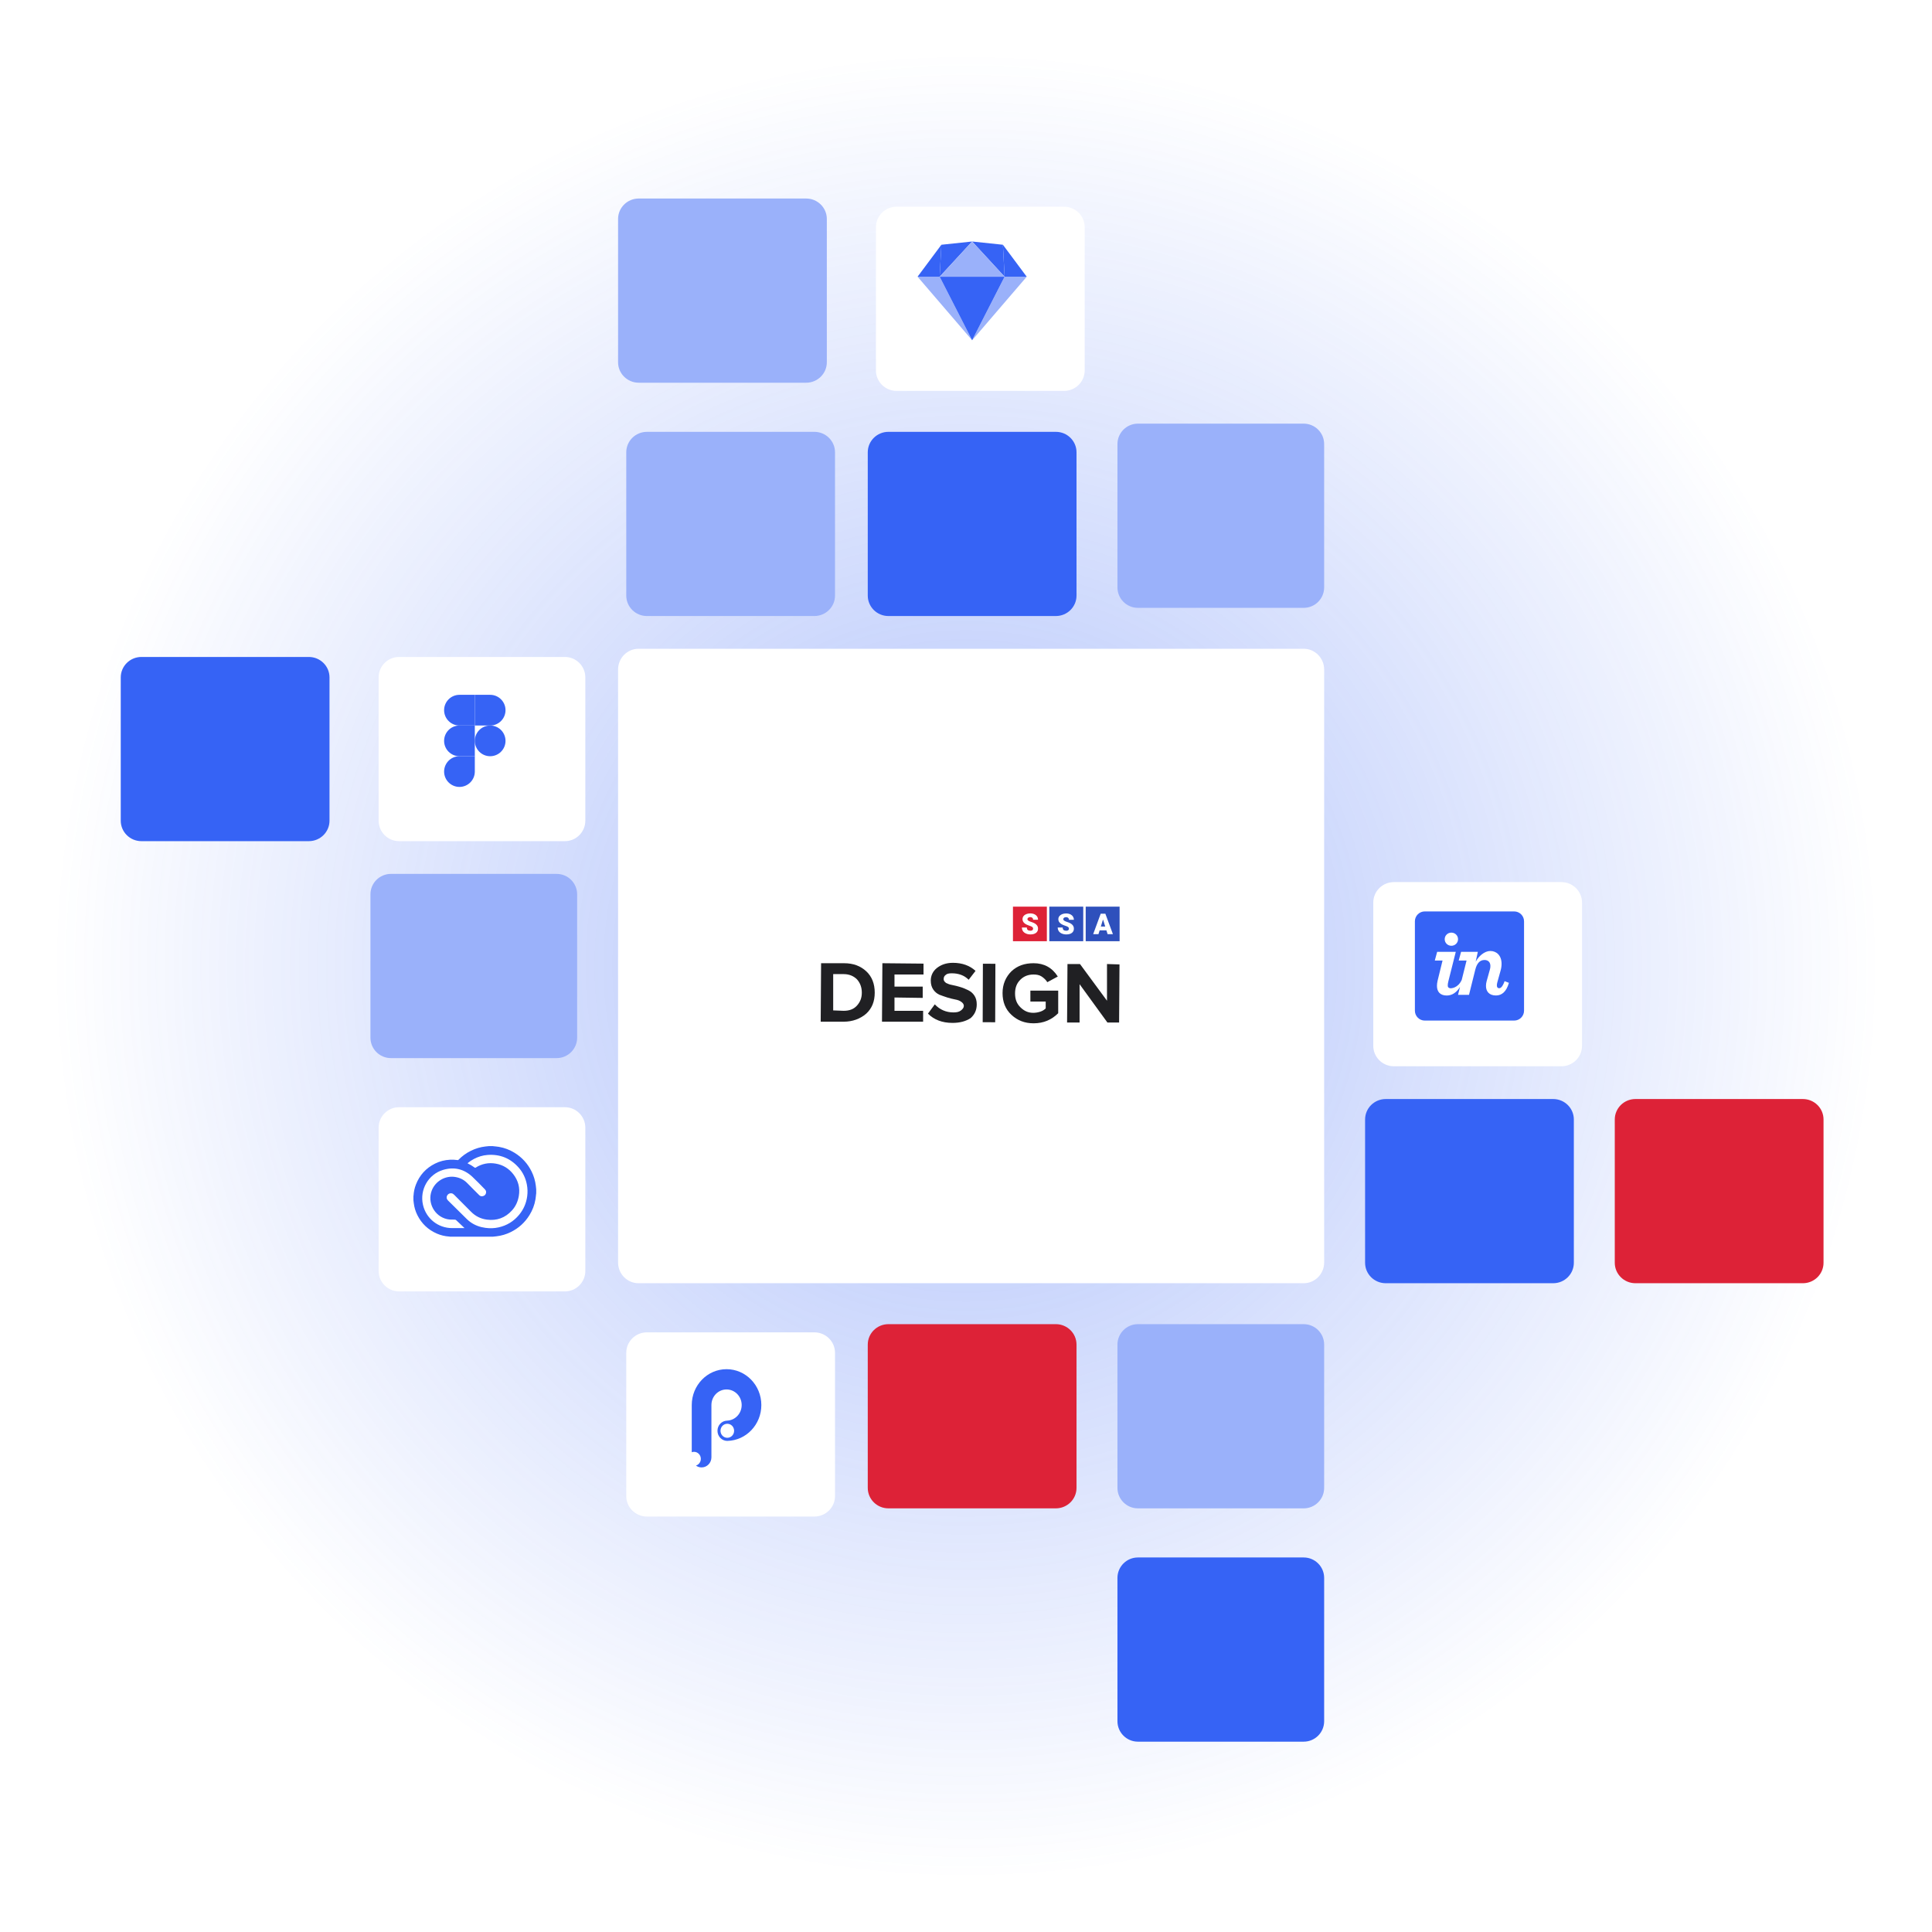<?xml version="1.0" encoding="UTF-8" standalone="no"?>
<svg width="944" height="944" viewBox="0 0 944 944" fill="none" xmlns="http://www.w3.org/2000/svg">
<path d="M472 944C732.678 944 944 732.678 944 472C944 211.322 732.678 0 472 0C211.322 0 0 211.322 0 472C0 732.678 211.322 944 472 944Z" fill="url(#paint0_radial)" fill-opacity="0.4"/>
<path d="M424 657C424 651.477 428.521 647 434.099 647H515.901C521.479 647 526 651.477 526 657V727C526 732.523 521.479 737 515.901 737H434.099C428.521 737 424 732.523 424 727V657Z" fill="#DD2237"/>
<path d="M789 547C789 541.477 793.521 537 799.099 537H880.901C886.479 537 891 541.477 891 547V617C891 622.523 886.479 627 880.901 627H799.099C793.521 627 789 622.523 789 617V547Z" fill="#DD2237"/>
<g filter="url(#filter0_d)">
<path d="M546 767C546 761.477 550.477 757 556 757H637C642.523 757 647 761.477 647 767V837C647 842.523 642.523 847 637 847H556C550.477 847 546 842.523 546 837V767Z" fill="#3663F5"/>
</g>
<g filter="url(#filter1_d)">
<path d="M424 217C424 211.477 428.521 207 434.099 207H515.901C521.479 207 526 211.477 526 217V287C526 292.523 521.479 297 515.901 297H434.099C428.521 297 424 292.523 424 287V217Z" fill="#3663F5"/>
</g>
<path d="M181 437C181 431.477 185.477 427 191 427H272C277.523 427 282 431.477 282 437V507C282 512.523 277.523 517 272 517H191C185.477 517 181 512.523 181 507V437Z" fill="#9AB1FA"/>
<path d="M546 217C546 211.477 550.477 207 556 207H637C642.523 207 647 211.477 647 217V287C647 292.523 642.523 297 637 297H556C550.477 297 546 292.523 546 287V217Z" fill="#9AB1FA"/>
<path d="M302 107C302 101.477 306.521 97 312.099 97H393.901C399.479 97 404 101.477 404 107V177C404 182.523 399.479 187 393.901 187H312.099C306.521 187 302 182.523 302 177V107Z" fill="#9AB1FA"/>
<g filter="url(#filter2_d)">
<path d="M59 327C59 321.477 63.522 317 69.099 317H150.901C156.479 317 161 321.477 161 327V397C161 402.523 156.479 407 150.901 407H69.099C63.522 407 59 402.523 59 397V327Z" fill="#3663F5"/>
</g>
<path d="M546 657C546 651.477 550.477 647 556 647H637C642.523 647 647 651.477 647 657V727C647 732.523 642.523 737 637 737H556C550.477 737 546 732.523 546 727V657Z" fill="#9AB1FA"/>
<path d="M667 547C667 541.477 671.521 537 677.099 537H758.901C764.479 537 769 541.477 769 547V617C769 622.523 764.479 627 758.901 627H677.099C671.521 627 667 622.523 667 617V547Z" fill="#3663F5"/>
<g filter="url(#filter3_d)">
<path d="M667 437C667 431.477 671.521 427 677.099 427H758.901C764.479 427 769 431.477 769 437V507C769 512.523 764.479 517 758.901 517H677.099C671.521 517 667 512.523 667 507V437Z" fill="white"/>
</g>
<g filter="url(#filter4_d)">
<path d="M181 547C181 541.477 185.477 537 191 537H272C277.523 537 282 541.477 282 547V617C282 622.523 277.523 627 272 627H191C185.477 627 181 622.523 181 617V547Z" fill="white"/>
</g>
<g filter="url(#filter5_d)">
<path d="M302 657C302 651.477 306.521 647 312.099 647H393.901C399.479 647 404 651.477 404 657V727C404 732.523 399.479 737 393.901 737H312.099C306.521 737 302 732.523 302 727V657Z" fill="white"/>
</g>
<path d="M302 327.133C302 321.537 306.477 317 312 317H637C642.523 317 647 321.537 647 327.133V616.867C647 622.463 642.523 627 637 627H312C306.477 627 302 622.463 302 616.867V327.133Z" fill="white"/>
<g filter="url(#filter6_d)">
<path d="M181 327C181 321.477 185.477 317 191 317H272C277.523 317 282 321.477 282 327V397C282 402.523 277.523 407 272 407H191C185.477 407 181 402.523 181 397V327Z" fill="white"/>
</g>
<g filter="url(#filter7_d)">
<path d="M302 217C302 211.477 306.521 207 312.099 207H393.901C399.479 207 404 211.477 404 217V287C404 292.523 399.479 297 393.901 297H312.099C306.521 297 302 292.523 302 287V217Z" fill="#9AB1FA"/>
</g>
<g filter="url(#filter8_d)">
<path d="M424 107C424 101.477 428.521 97 434.099 97H515.901C521.479 97 526 101.477 526 107V177C526 182.523 521.479 187 515.901 187H434.099C428.521 187 424 182.523 424 177V107Z" fill="white"/>
</g>
<path d="M412.231 499.212H401L401.197 470.642H412.428C416.96 470.642 420.507 472.021 423.265 474.583C426.024 477.144 427.403 480.691 427.403 485.026C427.403 489.36 426.024 492.71 423.265 495.271C420.31 497.833 416.566 499.212 412.231 499.212ZM412.231 493.892C414.99 493.892 417.157 493.104 418.733 491.331C420.31 489.557 421.098 487.587 421.098 485.026C421.098 482.464 420.31 480.297 418.733 478.523C417.157 476.947 414.99 475.962 412.231 475.962H407.108V493.695L412.231 493.892Z" fill="#202023"/>
<path d="M451.047 499.212H430.949L431.146 470.642L451.244 470.839V476.159H437.057V482.07H450.85V487.587L437.057 487.39V493.892H451.047V499.212Z" fill="#202023"/>
<path d="M465.427 499.803C460.304 499.803 456.364 498.227 453.408 495.271L456.758 490.739C459.122 493.301 462.275 494.68 465.821 494.68C467.398 494.68 468.58 494.483 469.565 493.695C470.353 493.104 470.944 492.316 470.944 491.527C470.944 490.739 470.55 490.148 469.762 489.557C468.974 488.966 467.989 488.572 466.807 488.375C465.624 488.178 464.245 487.784 462.866 487.39C461.487 486.996 460.107 486.405 458.925 486.01C457.743 485.419 456.758 484.631 455.97 483.449C455.182 482.267 454.787 480.888 454.787 479.114C454.787 476.75 455.773 474.582 457.743 473.006C459.713 471.43 462.275 470.445 465.624 470.445C470.156 470.445 473.9 471.824 476.658 474.385L473.309 478.72C471.141 476.553 468.383 475.568 465.033 475.568C463.654 475.568 462.669 475.765 462.078 476.356C461.29 476.947 461.093 477.538 461.093 478.523C461.093 479.114 461.487 479.705 462.275 480.296C463.063 480.69 464.048 481.085 465.23 481.282C466.413 481.479 467.792 481.873 469.171 482.267C470.55 482.661 471.93 483.252 473.112 483.843C474.294 484.434 475.279 485.222 476.067 486.405C476.856 487.587 477.25 488.966 477.25 490.739C477.25 493.498 476.264 495.665 474.294 497.439C471.93 499.015 468.974 499.803 465.427 499.803Z" fill="#202023"/>
<path d="M480.256 470.891L480.154 499.461L486.262 499.483L486.364 470.913L480.256 470.891Z" fill="#202023"/>
<path d="M505.033 500C500.698 500 497.152 498.621 494.196 495.863C491.241 493.104 489.861 489.557 489.861 485.223C489.861 480.888 491.438 477.341 494.196 474.583C497.152 471.824 500.698 470.642 505.033 470.642C510.156 470.642 514.097 472.809 516.855 477.144L511.732 479.903C511.141 478.917 510.156 477.932 508.974 477.144C507.792 476.356 506.412 476.159 505.033 476.159C502.472 476.159 500.304 476.947 498.531 478.72C496.758 480.494 495.969 482.661 495.969 485.42C495.969 488.178 496.758 490.345 498.531 492.119C500.304 493.892 502.275 494.877 504.836 494.877C506.018 494.877 507.201 494.68 508.383 494.286C509.565 493.892 510.353 493.301 510.944 492.71V489.36H503.457V484.04H517.052V495.074C513.9 498.227 509.959 500 505.033 500Z" fill="#202023"/>
<path d="M546.804 499.606H541.09L527.495 480.887V499.606H521.387L521.584 471.036H527.692L540.893 488.966V471.036L547.001 471.233L546.804 499.606Z" fill="#202023"/>
<path d="M538.936 449.283C538.607 450.433 538.235 451.571 537.885 452.715C538.596 452.71 539.307 452.715 540.019 452.715C539.87 452.154 539.674 451.603 539.509 451.042C539.307 450.454 539.169 449.85 538.936 449.283Z" fill="#2E50BC"/>
<path d="M547.051 443.002C541.53 443.007 536.009 442.997 530.488 443.007C530.488 448.632 530.488 454.262 530.488 459.886C536.009 459.892 541.53 459.886 547.051 459.886C547.051 454.262 547.051 448.632 547.051 443.002ZM541.19 456.439C540.988 455.819 540.797 455.189 540.601 454.569C539.502 454.569 538.409 454.569 537.31 454.569C537.108 455.194 536.927 455.824 536.72 456.444C535.86 456.433 535.001 456.444 534.141 456.439C535.372 453.107 536.582 449.771 537.819 446.439C538.573 446.445 539.332 446.439 540.091 446.445C541.318 449.776 542.555 453.107 543.786 456.439C542.915 456.439 542.056 456.439 541.19 456.439Z" fill="#2E50BC"/>
<path d="M511.511 459.886C511.511 454.257 511.511 448.627 511.511 443.002C505.99 443.002 500.464 443.002 494.943 443.002C494.943 448.632 494.943 454.257 494.943 459.886C500.464 459.892 505.985 459.886 511.511 459.886ZM504.366 452.927C503.761 452.514 503.034 452.361 502.365 452.085C501.542 451.773 500.708 451.37 500.151 450.671C499.625 450.036 499.482 449.135 499.721 448.357C499.917 447.732 500.39 447.223 500.958 446.9C501.765 446.434 502.72 446.281 503.644 446.302C504.621 446.339 505.635 446.625 506.346 447.324C506.909 447.859 507.217 448.632 507.195 449.4C506.394 449.395 505.592 449.405 504.791 449.395C504.796 449.082 504.711 448.749 504.483 448.521C504.111 448.124 503.511 448.065 503.002 448.155C502.535 448.219 502.041 448.563 502.02 449.072C501.988 449.389 502.211 449.654 502.45 449.834C502.965 450.194 503.58 450.359 504.164 450.565C505.024 450.867 505.9 451.238 506.516 451.932C506.994 452.451 507.233 453.16 507.185 453.859C507.201 454.606 506.84 455.348 506.24 455.798C505.444 456.412 504.403 456.582 503.421 456.571C502.375 456.571 501.303 456.29 500.464 455.655C499.705 455.088 499.28 454.135 499.307 453.192C500.109 453.192 500.91 453.197 501.717 453.192C501.738 453.61 501.813 454.061 502.126 454.363C502.492 454.696 503.018 454.754 503.495 454.76C503.931 454.765 504.43 454.638 504.663 454.241C504.902 453.806 504.785 453.208 504.366 452.927Z" fill="#DD2237"/>
<path d="M529.289 443.002C523.763 443.002 518.231 442.997 512.705 443.002C512.705 448.632 512.705 454.257 512.705 459.887C518.231 459.887 523.763 459.887 529.289 459.887C529.289 454.262 529.289 448.632 529.289 443.002ZM519.532 449.236C519.611 449.633 519.972 449.887 520.312 450.057C521.098 450.444 521.968 450.608 522.743 451.01C523.513 451.381 524.246 451.958 524.548 452.784C524.846 453.637 524.766 454.665 524.187 455.385C523.672 456.02 522.876 456.365 522.08 456.497C520.976 456.672 519.808 456.592 518.778 456.132C518.178 455.867 517.626 455.454 517.281 454.887C516.962 454.384 516.824 453.791 516.819 453.203C517.621 453.203 518.428 453.203 519.229 453.203C519.256 453.595 519.309 454.024 519.596 454.326C519.946 454.702 520.503 454.76 520.986 454.776C521.427 454.781 521.942 454.659 522.181 454.257C522.393 453.833 522.298 453.245 521.899 452.964C521.374 452.583 520.737 452.424 520.137 452.202C519.208 451.863 518.247 451.45 517.626 450.645C516.947 449.771 516.947 448.431 517.669 447.584C518.359 446.763 519.452 446.418 520.487 446.339C521.618 446.249 522.85 446.471 523.731 447.229C524.368 447.769 524.713 448.595 524.718 449.421C523.917 449.427 523.11 449.421 522.308 449.427C522.282 449.13 522.234 448.807 522.016 448.579C521.613 448.118 520.928 448.076 520.365 448.209C519.909 448.299 519.457 448.728 519.532 449.236Z" fill="#2E50BC"/>
<g clip-path="url(#clip0)">
<path d="M224.498 384.501C228.639 384.501 231.999 381.141 231.999 377.001V369.5H224.498C220.358 369.5 216.998 372.861 216.998 377.001C216.998 381.141 220.358 384.501 224.498 384.501Z" fill="#3663F5"/>
<path d="M216.998 362C216.998 357.86 220.358 354.5 224.498 354.5H231.999V369.5H224.498C220.358 369.5 216.998 366.14 216.998 362Z" fill="#3663F5"/>
<path d="M216.998 346.999C216.998 342.859 220.358 339.499 224.498 339.499H231.999V354.5H224.498C220.358 354.5 216.998 351.14 216.998 346.999Z" fill="#3663F5"/>
<path d="M232 339.499H239.5C243.641 339.499 247.001 342.859 247.001 346.999C247.001 351.14 243.641 354.5 239.5 354.5H232V339.499Z" fill="#3663F5"/>
<path d="M247.001 362C247.001 366.14 243.641 369.5 239.5 369.5C235.36 369.5 232 366.14 232 362C232 357.86 235.36 354.5 239.5 354.5C243.641 354.5 247.001 357.86 247.001 362Z" fill="#3663F5"/>
</g>
<g clip-path="url(#clip1)">
<path d="M262 581.14V583.115C261.981 583.222 261.958 583.327 261.945 583.434C261.843 584.293 261.777 585.158 261.636 586.011C261.174 588.783 260.177 591.359 258.696 593.741C256.446 597.358 253.404 600.116 249.582 602C247.376 603.092 244.998 603.794 242.552 604.074C242.009 604.137 241.466 604.193 240.923 604.253H219.844C219.738 604.233 219.633 604.201 219.525 604.195C217.4 604.061 215.355 603.577 213.406 602.724C209.162 600.867 205.999 597.858 203.927 593.716C203.012 591.888 202.42 589.917 202.177 587.888C202.117 587.395 202.059 586.902 202 586.409V584.492C202.02 584.386 202.051 584.28 202.058 584.173C202.168 582.332 202.546 580.544 203.211 578.825C205.001 574.201 208.121 570.771 212.556 568.552C214.857 567.4 217.309 566.794 219.874 566.66C221.13 566.595 222.385 566.665 223.633 566.832C223.746 566.847 223.909 566.797 223.988 566.717C225.783 564.883 227.827 563.394 230.131 562.265C232.367 561.17 234.72 560.464 237.196 560.182C237.779 560.115 238.363 560.06 238.947 560H240.744C240.861 560.018 240.979 560.039 241.097 560.053C241.987 560.157 242.882 560.222 243.764 560.369C246.516 560.831 249.078 561.819 251.448 563.286C255.082 565.536 257.852 568.581 259.745 572.415C260.839 574.622 261.542 577.003 261.821 579.45C261.885 580.014 261.94 580.577 262 581.14ZM228.452 568.358C228.488 568.405 228.497 568.428 228.512 568.435C229.746 569.043 230.926 569.757 232.038 570.567C232.108 570.618 232.281 570.597 232.366 570.543C235.422 568.607 238.735 567.939 242.293 568.57C245.78 569.188 248.618 570.93 250.786 573.713C253.24 576.862 254.176 580.423 253.499 584.385C253.044 587.04 251.981 589.423 250.173 591.418C246.874 595.056 242.743 596.561 237.88 595.924C234.887 595.532 232.303 594.24 230.164 592.079C227.419 589.306 224.656 586.552 221.903 583.786C221.536 583.418 221.127 583.121 220.599 583.057C219.676 582.944 218.839 583.404 218.44 584.234C218.084 584.974 218.13 585.808 218.902 586.567C221.971 589.58 225.013 592.62 228.079 595.636C228.603 596.155 229.166 596.634 229.762 597.069C232.001 598.695 234.526 599.594 237.261 599.956C239.407 600.24 241.536 600.179 243.649 599.704C247.68 598.799 251.019 596.741 253.648 593.567C255.82 590.944 257.133 587.929 257.591 584.545C257.856 582.615 257.8 580.655 257.427 578.743C256.817 575.617 255.494 572.82 253.375 570.44C249.332 565.9 244.246 563.873 238.193 564.325C235.865 564.499 233.662 565.183 231.59 566.268C230.471 566.849 229.419 567.55 228.452 568.358ZM226.971 600.05C226.888 599.973 226.805 599.895 226.722 599.817C225.467 598.633 224.205 597.455 222.965 596.255C222.725 596.023 222.505 595.91 222.165 595.918C220.909 595.949 219.652 595.954 218.415 595.675C212.262 594.283 208.689 587.593 210.957 581.707C212.745 577.065 217.697 574.239 222.58 575.11C224.768 575.501 226.689 576.427 228.266 578.053C230.189 580.039 232.169 581.967 234.113 583.932C234.556 584.379 235.064 584.583 235.677 584.496C236.469 584.383 237.099 584.005 237.386 583.229C237.666 582.464 237.53 581.74 236.952 581.154C234.912 579.087 232.92 576.969 230.798 574.99C226.681 571.151 221.827 570.009 216.458 571.641C209.237 573.836 205.01 581.292 206.66 588.65C208.164 595.355 214.027 600.06 220.888 600.066C222.803 600.068 224.72 600.067 226.635 600.066C226.73 600.066 226.825 600.057 226.971 600.05Z" fill="#3663F5"/>
</g>
<path d="M739.833 445.333H696.169C693.499 445.333 691.334 447.498 691.334 450.168V493.832C691.334 496.502 693.499 498.667 696.169 498.667H739.833C742.503 498.667 744.667 496.502 744.667 493.832V450.168C744.667 447.498 742.503 445.333 739.833 445.333Z" fill="#3663F5"/>
<path d="M709.157 462.114C710.93 462.114 712.416 460.724 712.416 458.903C712.416 457.083 710.93 455.693 709.157 455.693C707.385 455.693 705.9 457.083 705.9 458.903C705.9 460.724 707.385 462.114 709.157 462.114ZM702.402 479.305C702.211 480.12 702.115 480.999 702.115 481.717C702.115 484.544 703.648 486.421 706.906 486.421C709.608 486.421 711.798 484.817 713.376 482.226L712.413 486.091H717.778L720.845 473.791C721.612 470.677 723.097 469.06 725.349 469.06C727.122 469.06 728.223 470.163 728.223 471.983C728.223 472.51 728.176 473.084 727.984 473.708L726.403 479.361C726.163 480.176 726.068 480.991 726.068 481.757C726.068 484.441 727.648 486.404 730.954 486.404C733.781 486.404 736.033 484.584 737.279 480.224L735.171 479.41C734.117 482.331 733.206 482.859 732.487 482.859C731.769 482.859 731.385 482.381 731.385 481.423C731.385 480.992 731.482 480.513 731.625 479.937L733.158 474.429C733.542 473.135 733.686 471.989 733.686 470.935C733.686 466.814 731.194 464.664 728.176 464.664C725.349 464.664 722.474 467.214 721.037 469.897L722.091 465.081H713.898L712.748 469.323H716.581L714.221 478.773C712.367 482.894 708.962 482.961 708.535 482.865C707.833 482.707 707.385 482.44 707.385 481.528C707.385 481.002 707.481 480.247 707.72 479.336L711.314 465.081H702.211L701.061 469.323H704.845L702.402 479.305" fill="white"/>
<path fill-rule="evenodd" clip-rule="evenodd" d="M459.134 135.208L474.998 166.258L448.334 135.208H459.134Z" fill="#9AB1FA"/>
<path fill-rule="evenodd" clip-rule="evenodd" d="M490.868 135.208L475.004 166.258L501.668 135.208H490.868Z" fill="#9AB1FA"/>
<path fill-rule="evenodd" clip-rule="evenodd" d="M459.133 135.208H490.861L474.997 166.258L459.133 135.208Z" fill="#3663F5"/>
<path fill-rule="evenodd" clip-rule="evenodd" d="M474.997 118L459.968 119.589L459.133 135.208L474.997 118Z" fill="#3663F5"/>
<path fill-rule="evenodd" clip-rule="evenodd" d="M474.997 118L490.026 119.589L490.861 135.208L474.997 118Z" fill="#3663F5"/>
<path fill-rule="evenodd" clip-rule="evenodd" d="M501.668 135.208L490.033 119.589L490.868 135.208H501.668Z" fill="#3663F5"/>
<path fill-rule="evenodd" clip-rule="evenodd" d="M448.334 135.208L459.969 119.589L459.134 135.208H448.334Z" fill="#3663F5"/>
<path fill-rule="evenodd" clip-rule="evenodd" d="M474.997 118L459.133 135.208H490.861L474.997 118Z" fill="#9AB1FA"/>
<path fill-rule="evenodd" clip-rule="evenodd" d="M338 709.576V686.524C338 676.846 345.611 669 355 669C364.389 669 372 676.846 372 686.524C372 696.075 364.588 703.841 355.37 704.044V704.048C352.716 704.048 350.565 701.83 350.565 699.095C350.565 696.386 352.676 694.184 355.296 694.143V694.137C359.241 693.977 362.391 690.63 362.391 686.524C362.391 682.316 359.082 678.905 355 678.905C350.918 678.905 347.609 682.316 347.609 686.524V712.048C347.609 714.783 345.458 717 342.804 717C341.816 717.002 340.851 716.688 340.043 716.101C341.425 715.685 342.435 714.369 342.435 712.81C342.435 710.916 340.946 709.381 339.109 709.381C338.72 709.381 338.347 709.45 338 709.576ZM355.37 702.524C357.206 702.524 358.696 700.989 358.696 699.095C358.696 697.202 357.206 695.667 355.37 695.667C353.533 695.667 352.043 697.202 352.043 699.095C352.043 700.989 353.533 702.524 355.37 702.524Z" fill="#3663F5"/>
<defs>
<filter id="filter0_d" x="531" y="746" width="131" height="120" filterUnits="userSpaceOnUse" color-interpolation-filters="sRGB">
<feFlood flood-opacity="0" result="BackgroundImageFix"/>
<feColorMatrix in="SourceAlpha" type="matrix" values="0 0 0 0 0 0 0 0 0 0 0 0 0 0 0 0 0 0 127 0"/>
<feOffset dy="4"/>
<feGaussianBlur stdDeviation="7.5"/>
<feColorMatrix type="matrix" values="0 0 0 0 0.212 0 0 0 0 0.388 0 0 0 0 0.961 0 0 0 0.24 0"/>
<feBlend mode="normal" in2="BackgroundImageFix" result="effect1_dropShadow"/>
<feBlend mode="normal" in="SourceGraphic" in2="effect1_dropShadow" result="shape"/>
</filter>
<filter id="filter1_d" x="409" y="196" width="132" height="120" filterUnits="userSpaceOnUse" color-interpolation-filters="sRGB">
<feFlood flood-opacity="0" result="BackgroundImageFix"/>
<feColorMatrix in="SourceAlpha" type="matrix" values="0 0 0 0 0 0 0 0 0 0 0 0 0 0 0 0 0 0 127 0"/>
<feOffset dy="4"/>
<feGaussianBlur stdDeviation="7.5"/>
<feColorMatrix type="matrix" values="0 0 0 0 0.212 0 0 0 0 0.388 0 0 0 0 0.961 0 0 0 0.24 0"/>
<feBlend mode="normal" in2="BackgroundImageFix" result="effect1_dropShadow"/>
<feBlend mode="normal" in="SourceGraphic" in2="effect1_dropShadow" result="shape"/>
</filter>
<filter id="filter2_d" x="44" y="306" width="132" height="120" filterUnits="userSpaceOnUse" color-interpolation-filters="sRGB">
<feFlood flood-opacity="0" result="BackgroundImageFix"/>
<feColorMatrix in="SourceAlpha" type="matrix" values="0 0 0 0 0 0 0 0 0 0 0 0 0 0 0 0 0 0 127 0"/>
<feOffset dy="4"/>
<feGaussianBlur stdDeviation="7.5"/>
<feColorMatrix type="matrix" values="0 0 0 0 0.212 0 0 0 0 0.388 0 0 0 0 0.961 0 0 0 0.24 0"/>
<feBlend mode="normal" in2="BackgroundImageFix" result="effect1_dropShadow"/>
<feBlend mode="normal" in="SourceGraphic" in2="effect1_dropShadow" result="shape"/>
</filter>
<filter id="filter3_d" x="646" y="406" width="152" height="140" filterUnits="userSpaceOnUse" color-interpolation-filters="sRGB">
<feFlood flood-opacity="0" result="BackgroundImageFix"/>
<feColorMatrix in="SourceAlpha" type="matrix" values="0 0 0 0 0 0 0 0 0 0 0 0 0 0 0 0 0 0 127 0"/>
<feOffset dx="4" dy="4"/>
<feGaussianBlur stdDeviation="12.5"/>
<feColorMatrix type="matrix" values="0 0 0 0 0.294 0 0 0 0 0.483 0 0 0 0 0.758 0 0 0 0.15 0"/>
<feBlend mode="normal" in2="BackgroundImageFix" result="effect1_dropShadow"/>
<feBlend mode="normal" in="SourceGraphic" in2="effect1_dropShadow" result="shape"/>
</filter>
<filter id="filter4_d" x="160" y="516" width="151" height="140" filterUnits="userSpaceOnUse" color-interpolation-filters="sRGB">
<feFlood flood-opacity="0" result="BackgroundImageFix"/>
<feColorMatrix in="SourceAlpha" type="matrix" values="0 0 0 0 0 0 0 0 0 0 0 0 0 0 0 0 0 0 127 0"/>
<feOffset dx="4" dy="4"/>
<feGaussianBlur stdDeviation="12.5"/>
<feColorMatrix type="matrix" values="0 0 0 0 0.294 0 0 0 0 0.483 0 0 0 0 0.758 0 0 0 0.15 0"/>
<feBlend mode="normal" in2="BackgroundImageFix" result="effect1_dropShadow"/>
<feBlend mode="normal" in="SourceGraphic" in2="effect1_dropShadow" result="shape"/>
</filter>
<filter id="filter5_d" x="281" y="626" width="152" height="140" filterUnits="userSpaceOnUse" color-interpolation-filters="sRGB">
<feFlood flood-opacity="0" result="BackgroundImageFix"/>
<feColorMatrix in="SourceAlpha" type="matrix" values="0 0 0 0 0 0 0 0 0 0 0 0 0 0 0 0 0 0 127 0"/>
<feOffset dx="4" dy="4"/>
<feGaussianBlur stdDeviation="12.5"/>
<feColorMatrix type="matrix" values="0 0 0 0 0.294 0 0 0 0 0.483 0 0 0 0 0.758 0 0 0 0.15 0"/>
<feBlend mode="normal" in2="BackgroundImageFix" result="effect1_dropShadow"/>
<feBlend mode="normal" in="SourceGraphic" in2="effect1_dropShadow" result="shape"/>
</filter>
<filter id="filter6_d" x="160" y="296" width="151" height="140" filterUnits="userSpaceOnUse" color-interpolation-filters="sRGB">
<feFlood flood-opacity="0" result="BackgroundImageFix"/>
<feColorMatrix in="SourceAlpha" type="matrix" values="0 0 0 0 0 0 0 0 0 0 0 0 0 0 0 0 0 0 127 0"/>
<feOffset dx="4" dy="4"/>
<feGaussianBlur stdDeviation="12.5"/>
<feColorMatrix type="matrix" values="0 0 0 0 0.294 0 0 0 0 0.483 0 0 0 0 0.758 0 0 0 0.15 0"/>
<feBlend mode="normal" in2="BackgroundImageFix" result="effect1_dropShadow"/>
<feBlend mode="normal" in="SourceGraphic" in2="effect1_dropShadow" result="shape"/>
</filter>
<filter id="filter7_d" x="281" y="186" width="152" height="140" filterUnits="userSpaceOnUse" color-interpolation-filters="sRGB">
<feFlood flood-opacity="0" result="BackgroundImageFix"/>
<feColorMatrix in="SourceAlpha" type="matrix" values="0 0 0 0 0 0 0 0 0 0 0 0 0 0 0 0 0 0 127 0"/>
<feOffset dx="4" dy="4"/>
<feGaussianBlur stdDeviation="12.5"/>
<feColorMatrix type="matrix" values="0 0 0 0 0.294 0 0 0 0 0.483 0 0 0 0 0.758 0 0 0 0.15 0"/>
<feBlend mode="normal" in2="BackgroundImageFix" result="effect1_dropShadow"/>
<feBlend mode="normal" in="SourceGraphic" in2="effect1_dropShadow" result="shape"/>
</filter>
<filter id="filter8_d" x="403" y="76" width="152" height="140" filterUnits="userSpaceOnUse" color-interpolation-filters="sRGB">
<feFlood flood-opacity="0" result="BackgroundImageFix"/>
<feColorMatrix in="SourceAlpha" type="matrix" values="0 0 0 0 0 0 0 0 0 0 0 0 0 0 0 0 0 0 127 0"/>
<feOffset dx="4" dy="4"/>
<feGaussianBlur stdDeviation="12.5"/>
<feColorMatrix type="matrix" values="0 0 0 0 0.294 0 0 0 0 0.483 0 0 0 0 0.758 0 0 0 0.15 0"/>
<feBlend mode="normal" in2="BackgroundImageFix" result="effect1_dropShadow"/>
<feBlend mode="normal" in="SourceGraphic" in2="effect1_dropShadow" result="shape"/>
</filter>
<radialGradient id="paint0_radial" cx="0" cy="0" r="1" gradientUnits="userSpaceOnUse" gradientTransform="translate(472 472) rotate(90) scale(845.683)">
<stop stop-color="#3663F5"/>
<stop offset="0.523" stop-color="#3663F5" stop-opacity="0"/>
</radialGradient>
<clipPath id="clip0">
<rect width="60" height="60" fill="white" transform="translate(202 332)"/>
</clipPath>
<clipPath id="clip1">
<rect width="60" height="60" fill="white" transform="translate(202 552)"/>
</clipPath>
</defs>
</svg>
